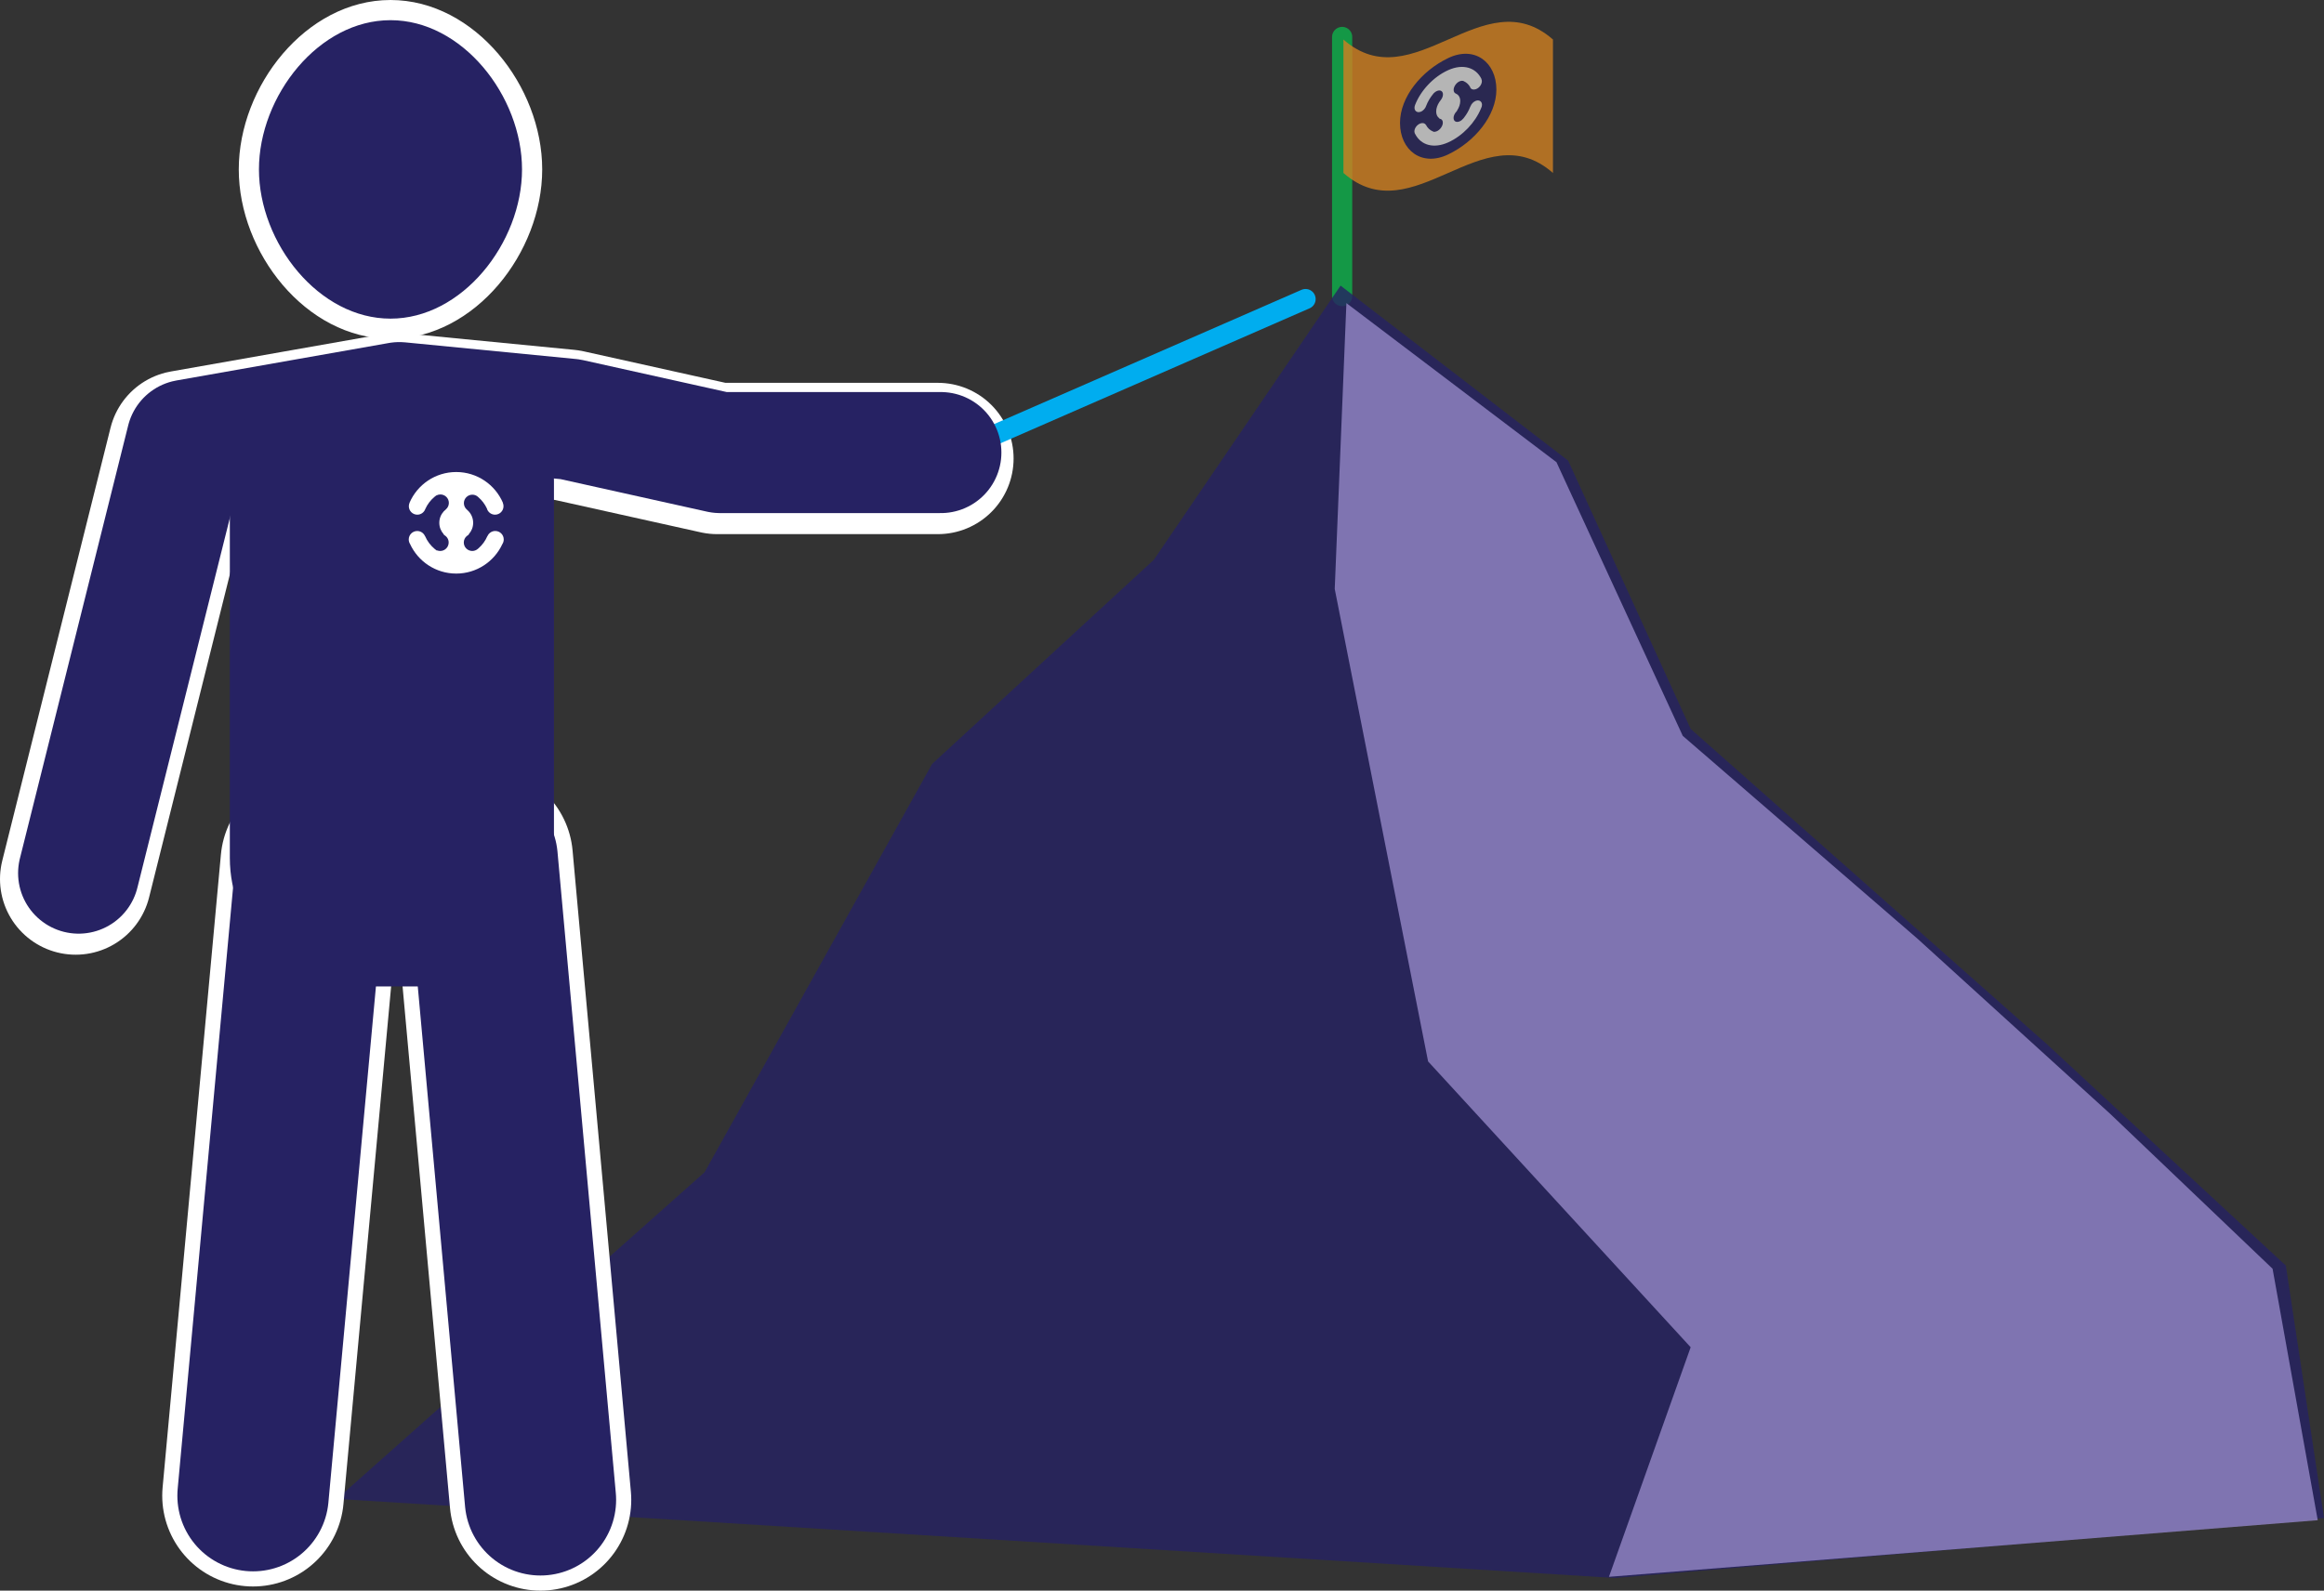 <?xml version="1.0" encoding="utf-8"?>
<!DOCTYPE svg PUBLIC "-//W3C//DTD SVG 1.1//EN" "http://www.w3.org/Graphics/SVG/1.1/DTD/svg11.dtd">
<svg  version="1.1" xmlns="http://www.w3.org/2000/svg" xmlns:xlink="http://www.w3.org/1999/xlink" width="230.337" height="157.698" viewBox="0 0 230.337 157.698"
	 overflow="visible" enable-background="new 0 0 230.337 157.698" xml:space="preserve">
<rect x="0" y="0" width="230.337" height="157.698" fill="#333333" stroke="none"/>
<g id="Layer_2" opacity="0.8">
	
		<line fill="#FFFFFF" stroke="#0DB14B" stroke-width="2" stroke-linecap="round" stroke-linejoin="round" x1="133.023" y1="3.664" x2="133.023" y2="29.352"/>
	<g opacity="0.8">
		<g>
			<path fill="#F7931D" d="M153.918,17.147c-6.923-6.085-13.845,6.085-20.768,0c0-4.409,0-8.819,0-13.228
				c6.923,6.085,13.845-6.085,20.768,0C153.918,8.328,153.918,12.738,153.918,17.147z"/>
			<g>
				<g>
					<path fill="#FFFFFF" d="M147.695,9.153c0,2.307-1.899,4.71-4.242,5.813c-2.344,1.104-4.242-0.33-4.242-2.707
						c0-2.308,1.898-4.674,4.242-5.778C145.796,5.378,147.695,6.774,147.695,9.153z"/>
					<path fill="#262263" d="M143.534,5.757c-2.638,1.264-4.776,3.844-4.776,6.432c0,2.688,2.139,4.385,4.776,3.121
						s4.776-3.845,4.776-6.432C148.311,6.19,146.172,4.493,143.534,5.757z M146.786,10.747c-0.567,1.391-1.81,2.719-3.252,3.369
						c-1.446,0.651-2.691,0.272-3.257-0.801c-0.057-0.074-0.092-0.171-0.092-0.285c0-0.331,0.269-0.678,0.598-0.793
						c0.238-0.083,0.445-0.021,0.54,0.147c0.004,0.005,0.006,0.01,0.009,0.015c0.002-0.001,0.003-0.003,0.005-0.005
						c0.151,0.294,0.385,0.512,0.675,0.634c0.004,0.001,0.007,0.003,0.011,0.006c0.005,0.002,0.013,0.003,0.02,0.006
						c0.043,0.016,0.088,0.032,0.133,0.044c0.003-0.008,0.005-0.015,0.008-0.022c0.068-0.002,0.144-0.017,0.221-0.05
						c0.328-0.139,0.598-0.525,0.598-0.855c0-0.221-0.121-0.361-0.302-0.387c-0.023-0.012-0.046-0.027-0.068-0.042
						c0.002-0.005,0.004-0.01,0.006-0.015c-0.182-0.13-0.294-0.355-0.296-0.652c0-0.003,0-0.006,0-0.009
						c0-0.311,0.117-0.642,0.313-0.939c0.046-0.07,0.098-0.139,0.151-0.206c0,0-0.001-0.001-0.001-0.001
						c0.128-0.164,0.21-0.364,0.21-0.546c0-0.33-0.268-0.479-0.597-0.339c-0.104,0.044-0.198,0.109-0.283,0.19
						c-0.001-0.001-0.001-0.003-0.002-0.004c-0.013,0.016-0.026,0.032-0.038,0.046c-0.032,0.033-0.061,0.068-0.09,0.107
						c-0.277,0.346-0.501,0.728-0.65,1.119c-0.082,0.264-0.303,0.515-0.563,0.605c-0.331,0.115-0.598-0.074-0.598-0.402
						c0-0.086,0.019-0.172,0.051-0.255c-0.001,0-0.001,0-0.002-0.001c0.548-1.431,1.815-2.806,3.292-3.472
						c1.479-0.667,2.748-0.253,3.295,0.872c-0.003,0.002-0.005,0.004-0.008,0.006c0.03,0.061,0.048,0.135,0.048,0.219
						c0,0.329-0.268,0.677-0.597,0.792c-0.245,0.085-0.455,0.018-0.548-0.157c-0.001-0.002-0.003-0.007-0.004-0.01
						c-0.011-0.021-0.018-0.042-0.024-0.065c-0.144-0.248-0.349-0.437-0.6-0.552c-0.006-0.004-0.013-0.007-0.02-0.011
						c-0.024-0.011-0.048-0.021-0.074-0.029c-0.095-0.023-0.209-0.013-0.331,0.039c-0.329,0.14-0.598,0.524-0.598,0.854
						c0,0.193,0.091,0.323,0.23,0.372c0,0.001-0.001,0.002-0.001,0.003c0.128,0.053,0.232,0.143,0.307,0.266
						c0.075,0.124,0.118,0.282,0.118,0.466c0,0.003,0,0.006,0,0.009c-0.003,0.304-0.118,0.627-0.306,0.917
						c0.003,0.002,0.006,0.004,0.009,0.006c-0.02,0.032-0.039,0.061-0.062,0.091c-0.028,0.029-0.058,0.06-0.082,0.093
						c-0.003,0.001-0.003,0.002-0.006,0.005c-0.131,0.165-0.215,0.369-0.215,0.553c0,0.331,0.267,0.481,0.597,0.341
						c0.141-0.06,0.271-0.164,0.372-0.288l0,0c0.001,0,0.003-0.002,0.005-0.005c0.002-0.001,0.003-0.003,0.005-0.005
						c0.022-0.029,0.045-0.057,0.067-0.085c0.264-0.34,0.477-0.713,0.616-1.095c0.002,0,0.005,0,0.007,0c0.001,0,0.001,0,0.002,0
						c0.088-0.25,0.301-0.481,0.55-0.567c0.33-0.115,0.597,0.072,0.597,0.402C146.885,10.509,146.849,10.633,146.786,10.747z"/>
				</g>
			</g>
		</g>
	</g>
</g>
<g id="Layer_1">
	<g id="Layer_3">
		<polygon opacity="0.8" fill="#262263" points="160.063,156.446 230.337,150.497 226.555,125.474 202.844,103.497 167.565,72.268 
			155.421,45.666 132.867,28.316 114.361,55.497 92.385,75.738 69.831,116.22 33.396,148.605 		"/>
		<polyline opacity="0.9" fill="#897DBB" points="159.467,156.329 167.565,133.569 141.541,105.231 132.288,58.388 133.445,30.051 
			154.265,45.822 166.783,72.955 190.072,93.087 209.156,110.437 225.24,125.786 229.717,150.718 		"/>
	</g>
	<g>
		<path fill="#262263" stroke="#FFFFFF" stroke-width="2" stroke-linecap="round" stroke-linejoin="round" d="M52.739,16.795
			c0,7.752-6.285,15.795-14.037,15.795c-7.752,0-14.037-8.043-14.037-15.795S30.95,1,38.703,1C46.455,1,52.739,9.043,52.739,16.795z
			"/>
		<polyline fill="none" stroke="#FFFFFF" stroke-width="15" stroke-linecap="round" stroke-linejoin="round" points="7.5,87.151 
			18.234,44.217 39.289,40.501 56.215,42.152 71.079,45.455 92.959,45.455 		"/>
		
			<line fill="#1B1B1B" stroke="#00ADEF" stroke-width="2" stroke-linecap="round" stroke-linejoin="round" x1="95.063" y1="44.65" x2="129.396" y2="29.65"/>
		<polyline fill="none" stroke="#262263" stroke-width="12" stroke-linecap="round" stroke-linejoin="round" points="7.793,86.565 
			18.527,43.63 39.582,39.914 56.509,41.566 71.371,44.869 93.251,44.869 		"/>
		
			<line fill="none" stroke="#FFFFFF" stroke-width="18" stroke-linecap="round" stroke-linejoin="round" x1="30.858" y1="85.534" x2="25.079" y2="148.286"/>
		
			<line fill="#1B1B1B" stroke="#262263" stroke-width="15" stroke-linecap="round" stroke-linejoin="round" x1="30.858" y1="85.534" x2="25.079" y2="148.286"/>
		
			<line fill="none" stroke="#FFFFFF" stroke-width="18" stroke-linecap="round" stroke-linejoin="round" x1="47.785" y1="85.122" x2="53.565" y2="148.698"/>
		
			<line fill="#010101" stroke="#262263" stroke-width="15" stroke-linecap="round" stroke-linejoin="round" x1="47.785" y1="85.122" x2="53.565" y2="148.698"/>
		<path fill="#262263" stroke="#262263" stroke-width="3" stroke-linecap="round" stroke-linejoin="round" d="M53.404,85.05
			c0,6.213-4.831,11.25-10.789,11.25h-7.547c-5.958,0-10.788-5.037-10.788-11.25V47.687c0-6.212,4.83-11.25,10.788-11.25h7.547
			c5.958,0,10.789,5.038,10.789,11.25V85.05z"/>
		<g>
			<g>
				<circle fill="#FFFFFF" cx="45.102" cy="52.048" r="5.964"/>
				<path fill="#262263" d="M45.217,45.115c-3.708,0-6.714,3.006-6.714,6.715c0,3.708,3.006,6.714,6.714,6.714
					c3.709,0,6.715-3.006,6.715-6.714C51.932,48.122,48.926,45.115,45.217,45.115z M49.789,53.943
					c-0.798,1.726-2.545,2.922-4.572,2.922c-2.033,0-3.784-1.205-4.579-2.94c-0.08-0.128-0.127-0.28-0.127-0.441
					c0-0.464,0.376-0.84,0.839-0.84c0.336,0,0.626,0.197,0.76,0.483c0.003,0.01,0.008,0.017,0.011,0.026l0.008-0.004
					c0.212,0.495,0.539,0.929,0.947,1.268c0.005,0.004,0.01,0.008,0.015,0.014c0.009,0.006,0.019,0.013,0.028,0.021
					c0.061,0.048,0.123,0.095,0.187,0.14l0.011-0.027c0.097,0.037,0.201,0.06,0.311,0.06c0.463,0,0.84-0.376,0.84-0.84
					c0-0.311-0.17-0.582-0.423-0.728c-0.033-0.031-0.065-0.065-0.095-0.101l0.006-0.018c-0.255-0.292-0.413-0.674-0.416-1.093
					c0-0.004,0-0.009,0-0.013c0-0.436,0.166-0.833,0.439-1.133c0.065-0.071,0.137-0.136,0.213-0.196l-0.002-0.003
					c0.182-0.152,0.297-0.383,0.297-0.64c0-0.464-0.376-0.839-0.84-0.839c-0.144,0-0.28,0.036-0.398,0.1l-0.003-0.006
					c-0.019,0.014-0.036,0.028-0.054,0.042c-0.045,0.028-0.086,0.061-0.125,0.098c-0.391,0.327-0.706,0.74-0.917,1.21
					c-0.115,0.327-0.425,0.561-0.791,0.561c-0.463,0-0.839-0.376-0.839-0.839c0-0.12,0.026-0.233,0.071-0.337l-0.004-0.002
					c0.771-1.795,2.553-3.051,4.629-3.051c2.079,0,3.863,1.26,4.632,3.057l-0.011,0.005c0.043,0.099,0.066,0.211,0.066,0.328
					c0,0.463-0.375,0.839-0.839,0.839c-0.343,0-0.638-0.206-0.769-0.501c-0.002-0.004-0.004-0.011-0.006-0.017
					c-0.015-0.034-0.025-0.068-0.035-0.104c-0.201-0.426-0.489-0.804-0.841-1.109c-0.009-0.01-0.019-0.018-0.029-0.027
					c-0.033-0.03-0.067-0.058-0.104-0.083c-0.133-0.088-0.293-0.141-0.465-0.141c-0.463,0-0.839,0.375-0.839,0.839
					c0,0.27,0.127,0.509,0.325,0.663l-0.003,0.003c0.182,0.152,0.33,0.342,0.433,0.558c0.105,0.219,0.165,0.466,0.165,0.726
					c0,0.004,0,0.009,0,0.013c-0.004,0.425-0.165,0.812-0.428,1.105l0.011,0.015c-0.027,0.032-0.056,0.06-0.086,0.089
					c-0.042,0.024-0.081,0.05-0.117,0.081c-0.001,0-0.003,0.002-0.005,0.003c-0.186,0.153-0.304,0.387-0.304,0.646
					c0,0.464,0.375,0.84,0.839,0.84c0.198,0,0.38-0.069,0.523-0.185h0c0.002-0.001,0.003-0.002,0.005-0.005
					c0.003-0.001,0.006-0.003,0.008-0.004c0.031-0.027,0.064-0.053,0.094-0.081c0.371-0.327,0.668-0.734,0.867-1.195l0.009,0.003
					l0,0.001c0.126-0.304,0.426-0.516,0.774-0.516c0.464,0,0.84,0.375,0.84,0.839C49.927,53.651,49.876,53.81,49.789,53.943z"/>
			</g>
		</g>
	</g>
</g>
</svg>
